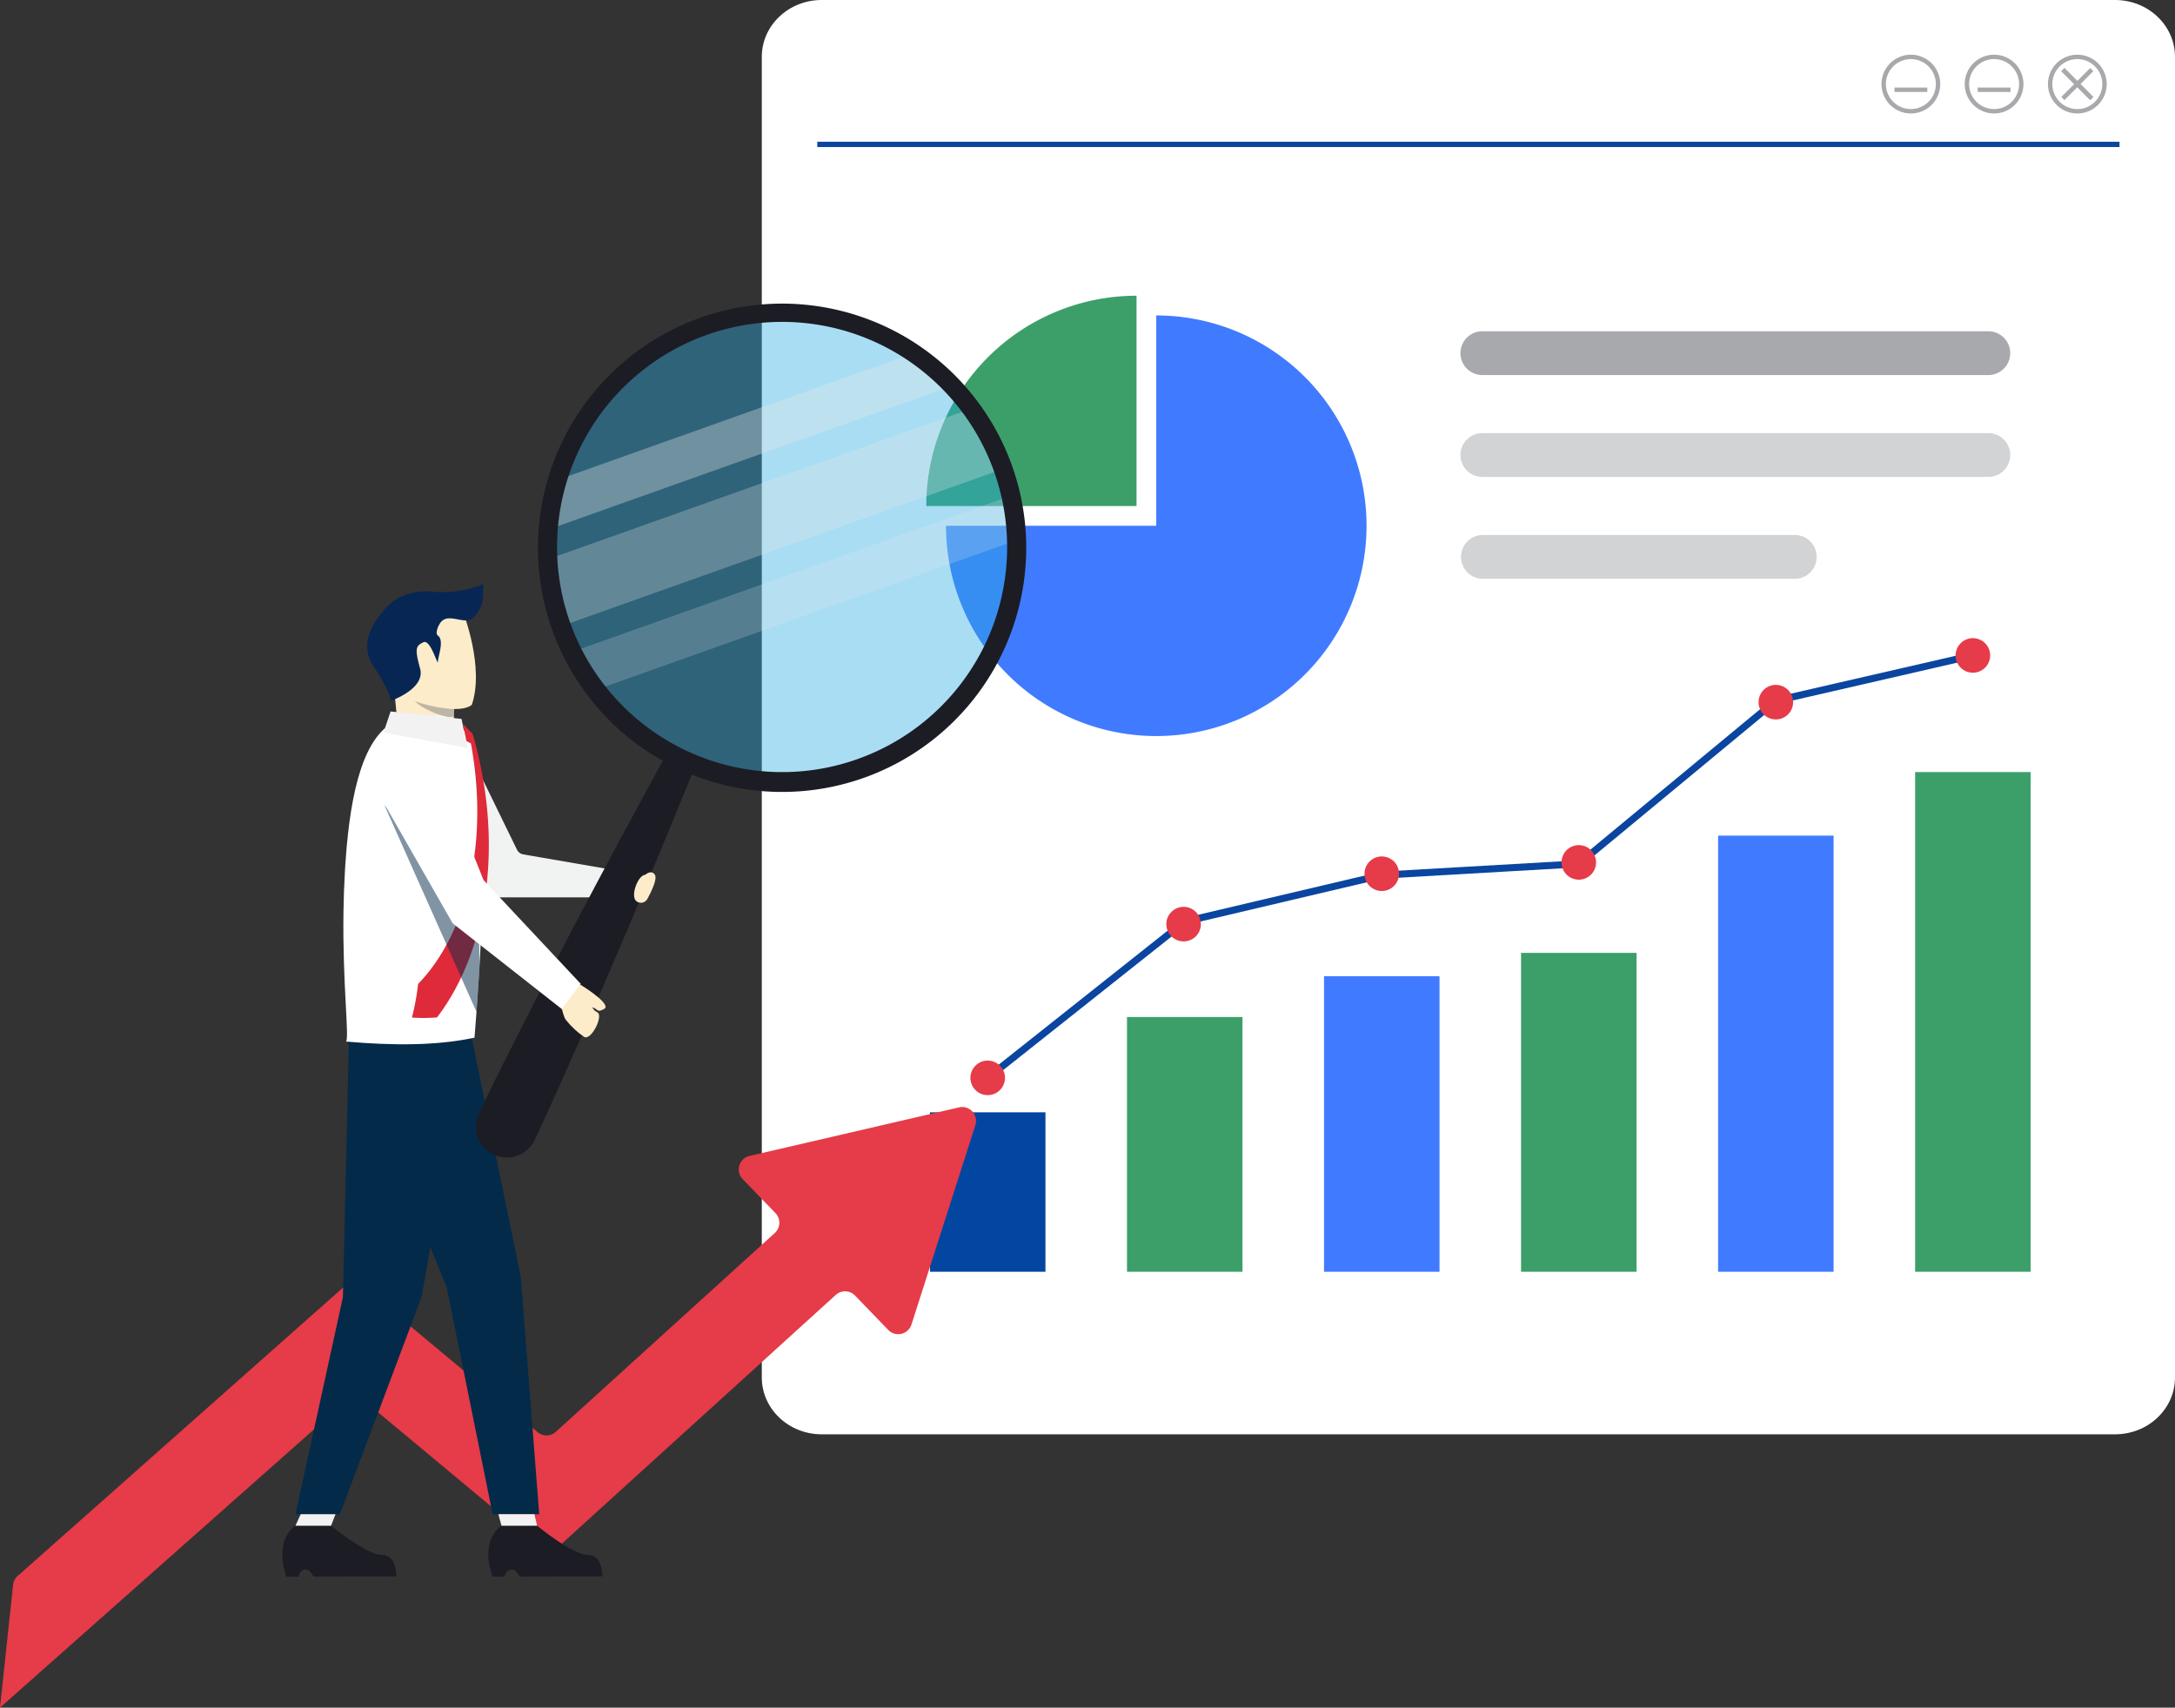 <svg xmlns="http://www.w3.org/2000/svg" xmlns:xlink="http://www.w3.org/1999/xlink" width="602.304" height="472.83" viewBox="0 0 602.304 472.83">
  <rect x="0" y="0" width="602.304" height="472.83" fill="#333333" stroke="none"/>
  <defs>
    <clipPath id="clip-path">
      <rect id="Rectangle_26640" data-name="Rectangle 26640" width="270.287" height="166.303" fill="#e63b48"/>
    </clipPath>
    <clipPath id="clip-path-3">
      <rect id="Rectangle_26638" data-name="Rectangle 26638" width="270.26" height="166.285" fill="#e63b48"/>
    </clipPath>
    <clipPath id="clip-path-4">
      <rect id="Rectangle_26622" data-name="Rectangle 26622" width="6.145" height="44.021" fill="none"/>
    </clipPath>
    <clipPath id="clip-path-5">
      <path id="Path_97566" data-name="Path 97566" d="M185.821,524.4l-4.474.772-.131.016-.357.037-.842.082.961,9.946,15.413,1.264a51.178,51.178,0,0,1-.033-5.714c.016-.64.037-1.293.057-1.937.025-.731.053-1.449.087-2.114,0-.037,0-.07,0-.1.041-.854.087-1.622.132-2.237a10.157,10.157,0,0,1,.152-1.338c.066-.217.14-.426.222-.632Z" transform="translate(-180.017 -522.439)" fill="none"/>
    </clipPath>
    <linearGradient id="linear-gradient" x1="-3.851" y1="17.61" x2="-3.829" y2="17.61" gradientUnits="objectBoundingBox">
      <stop offset="0" stop-color="#f3b5b0"/>
      <stop offset="1" stop-color="#fcecca"/>
    </linearGradient>
    <clipPath id="clip-path-6">
      <rect id="Rectangle_26625" data-name="Rectangle 26625" width="11.621" height="5.019" fill="none"/>
    </clipPath>
    <clipPath id="clip-path-7">
      <path id="Path_97568" data-name="Path 97568" d="M171.951,463.026c-3.887,1.786,1.293,19.555,2.262,22.737.037.14.07.25.095.333.033.1.049.152.049.152.275.106.546.214.817.316,1.342.505,2.6.944,3.768,1.33.214.07.427.14.636.205l0,0,.164.053a40.488,40.488,0,0,0,9.74,2.048c.021,0,.053,0,.079.008.111.008.221.008.328.012.164.008.325.012.48.017h.173c3.772.012,4.761-1.215,4.761-1.215,3.493-10.41-2.343-25.322-2.343-25.322-2.332-1.262-7.361-1.943-12.069-1.943-3.637,0-7.083.407-8.944,1.265" transform="translate(-170.524 -461.761)" fill="none"/>
    </clipPath>
    <linearGradient id="linear-gradient-2" x1="-1.937" y1="9.473" x2="-1.925" y2="9.473" xlink:href="#linear-gradient"/>
    <clipPath id="clip-path-8">
      <rect id="Rectangle_26628" data-name="Rectangle 26628" width="26.51" height="57.307" fill="none"/>
    </clipPath>
    <clipPath id="clip-path-9">
      <rect id="Rectangle_26629" data-name="Rectangle 26629" width="130.167" height="130.167" fill="none"/>
    </clipPath>
    <clipPath id="clip-path-10">
      <rect id="Rectangle_26633" data-name="Rectangle 26633" width="130.042" height="93.35" fill="none"/>
    </clipPath>
    <clipPath id="clip-path-11">
      <rect id="Rectangle_26630" data-name="Rectangle 26630" width="112.221" height="48.983" fill="none"/>
    </clipPath>
    <clipPath id="clip-path-12">
      <rect id="Rectangle_26631" data-name="Rectangle 26631" width="126.343" height="60.328" fill="none"/>
    </clipPath>
    <clipPath id="clip-path-13">
      <rect id="Rectangle_26632" data-name="Rectangle 26632" width="123.272" height="53.839" fill="none"/>
    </clipPath>
    <clipPath id="clip-path-14">
      <path id="Path_97581" data-name="Path 97581" d="M308.965,752.494c-2.081.574-1.841,2.651-1.841,4.354.216.306.482,2.255,1.233,3.115a22.765,22.765,0,0,0,4.942,4.594c1.971,1.219,5.414-5.805,3.731-6.746a4.63,4.63,0,0,1-.9-.617c-.11-.1-.518-.807-.566-.822,1.808.55,1.215,1.6,3.3.476,2.172-1.166-5.3-5.913-5.3-5.913l-1.189-.777a.049.049,0,0,0-.026-.006c-.36,0-3.064,2.254-3.382,2.342" transform="translate(-307.115 -750.152)" fill="none"/>
    </clipPath>
    <linearGradient id="linear-gradient-3" x1="-5.209" y1="8.25" x2="-5.192" y2="8.25" xlink:href="#linear-gradient"/>
    <clipPath id="clip-path-15">
      <path id="Path_97583" data-name="Path 97583" d="M365.372,665.122c-1.962-.016-4.211,5.771-2.556,7.254.035.031.069.06.1.088a2.029,2.029,0,0,0,3.02-.658c.987-1.8,2.843-5.523,2.067-6.684a1.346,1.346,0,0,0-1.145-.691,2.53,2.53,0,0,0-1.491.691" transform="translate(-362.241 -664.431)" fill="none"/>
    </clipPath>
    <linearGradient id="linear-gradient-4" x1="-17.132" y1="22.28" x2="-17.084" y2="22.28" xlink:href="#linear-gradient"/>
  </defs>
  <g id="Group_75014" data-name="Group 75014" transform="translate(13634.908 -4865.116)">
    <path id="Path_97529" data-name="Path 97529" d="M850.905,15.733V381.418c0,8.688-7.429,15.73-16.593,15.73H476.153c-9.165,0-16.593-7.042-16.593-15.73V15.733C459.56,7.046,466.989,0,476.153,0H834.312c9.165,0,16.593,7.044,16.593,15.731" transform="translate(-13883.51 4865.114)" fill="#fff"/>
    <rect id="Rectangle_26607" data-name="Rectangle 26607" width="31.985" height="44.147" transform="translate(-13377.384 5173.105)" fill="#0346a1"/>
    <rect id="Rectangle_26608" data-name="Rectangle 26608" width="31.985" height="70.528" transform="translate(-13322.821 5146.725)" fill="#3c9f6a"/>
    <g id="Group_74036" data-name="Group 74036" transform="translate(-13627.908 5116.643)">
      <g id="Group_74041" data-name="Group 74041" transform="translate(-7 55.001)" clip-path="url(#clip-path)">
        <g id="Group_74040" data-name="Group 74040">
          <g id="Group_74039" data-name="Group 74039" clip-path="url(#clip-path)">
            <path id="Path_97584" data-name="Path 97584" d="M270.1,5.018,252.4,60.217a3.842,3.842,0,0,1-6.423,1.5l-9.194-9.522a3.842,3.842,0,0,0-5.347-.176l-76.826,69.754a3.843,3.843,0,0,1-5.04.109L100.826,81.306a3.842,3.842,0,0,0-5.006.077L0,166.3l3.633-34a3.843,3.843,0,0,1,1.272-2.467L95.33,49.707a3.843,3.843,0,0,1,5.006-.078l48.547,40.409a3.842,3.842,0,0,0,5.04-.109l60.64-55.049a3.841,3.841,0,0,0,.182-5.513l-9.089-9.414a3.842,3.842,0,0,1,1.9-6.411L265.573.1A3.842,3.842,0,0,1,270.1,5.018" transform="translate(0 0)" fill="#e63b48"/>
            <g id="Group_74038" data-name="Group 74038" transform="translate(0 0.017)" opacity="0.1">
              <g id="Group_74037" data-name="Group 74037">
                <g id="Group_74036-2" data-name="Group 74036" clip-path="url(#clip-path-3)">
                  <path id="Path_97585" data-name="Path 97585" d="M270.069,5.116,252.431,60.134a3.9,3.9,0,0,1-6.517,1.518l-9.091-9.416a3.9,3.9,0,0,0-5.422-.182l-76.748,69.683a3.861,3.861,0,0,1-2.774,1.005,3.79,3.79,0,0,1-2.345-.89L100.867,81.338a3.938,3.938,0,0,0-5.084.081L0,166.306,3.792,130.83l91.5-81.088a3.915,3.915,0,0,1,5.084-.073L121.055,66.88l27.789,23.132a3.841,3.841,0,0,0,2.587.893,3.887,3.887,0,0,0,2.532-1.008l60.556-54.977a3.894,3.894,0,0,0,.185-5.594l-8.979-9.295a3.9,3.9,0,0,1,1.927-6.508l57.82-13.4a3.9,3.9,0,0,1,4.6,4.99" transform="translate(0 -0.021)" fill="#e63b48"/>
                </g>
              </g>
            </g>
          </g>
        </g>
      </g>
    </g>
    <rect id="Rectangle_26609" data-name="Rectangle 26609" width="31.985" height="81.835" transform="translate(-13268.259 5135.418)" fill="#407bff"/>
    <rect id="Rectangle_26610" data-name="Rectangle 26610" width="31.985" height="88.295" transform="translate(-13213.695 5128.958)" fill="#3c9f6a"/>
    <rect id="Rectangle_26611" data-name="Rectangle 26611" width="31.985" height="120.756" transform="translate(-13159.133 5096.497)" fill="#407bff"/>
    <rect id="Rectangle_26612" data-name="Rectangle 26612" width="31.985" height="138.359" transform="translate(-13104.57 5078.894)" fill="#3c9f6a"/>
    <path id="Path_97530" data-name="Path 97530" d="M631.207,615.337l-1.212-1.529L684.728,570.4l.212-.05,54.646-12.876,54.328-3.122,54.494-45.1.225-.052L903.2,496.657l.437,1.9L849.3,511.05l-54.631,45.212-.32.019-54.478,3.131L685.6,572.2Z" transform="translate(-13991.992 4548.993)" fill="#0a45a0"/>
    <path id="Path_97531" data-name="Path 97531" d="M618.506,812.673a4.782,4.782,0,1,1,4.782,4.782,4.782,4.782,0,0,1-4.782-4.782" transform="translate(-13984.68 4350.893)" fill="#e63b48"/>
    <path id="Path_97532" data-name="Path 97532" d="M767.747,695.566a4.782,4.782,0,1,1,4.782,4.782,4.782,4.782,0,0,1-4.782-4.782" transform="translate(-14079.671 4425.431)" fill="#e63b48"/>
    <path id="Path_97533" data-name="Path 97533" d="M918.714,657.177a4.782,4.782,0,1,1,4.782,4.782,4.782,4.782,0,0,1-4.782-4.782" transform="translate(-14175.762 4449.866)" fill="#e63b48"/>
    <path id="Path_97534" data-name="Path 97534" d="M1068.817,648.551a4.782,4.782,0,1,1,4.782,4.782,4.782,4.782,0,0,1-4.782-4.782" transform="translate(-14271.303 4455.356)" fill="#e63b48"/>
    <path id="Path_97535" data-name="Path 97535" d="M1218.921,526.484a4.782,4.782,0,1,1,4.782,4.782,4.782,4.782,0,0,1-4.782-4.782" transform="translate(-14366.844 4533.052)" fill="#e63b48"/>
    <path id="Path_97536" data-name="Path 97536" d="M1369.025,490.9a4.782,4.782,0,1,1,4.782,4.782,4.782,4.782,0,0,1-4.782-4.782" transform="translate(-14462.385 4555.702)" fill="#e63b48"/>
    <path id="Path_97537" data-name="Path 97537" d="M716.34,298.522a58.231,58.231,0,1,1-116.462,0h58.23v-58.23a58.231,58.231,0,0,1,58.232,58.23" transform="translate(-13972.822 4712.169)" fill="#407bff"/>
    <path id="Path_97538" data-name="Path 97538" d="M1138.2,264.459H998.087a6.066,6.066,0,1,1,0-12.131H1138.2a6.066,6.066,0,0,1,0,12.131" transform="translate(-14222.422 4704.508)" fill="#a7a9ac"/>
    <path id="Path_97539" data-name="Path 97539" d="M1138.2,342.053H998.087a6.066,6.066,0,1,1,0-12.131H1138.2a6.066,6.066,0,0,1,0,12.131" transform="translate(-14222.422 4655.12)" fill="#d1d3d4"/>
    <path id="Path_97540" data-name="Path 97540" d="M1084.6,419.647H998.087a6.066,6.066,0,0,1,0-12.131H1084.6a6.066,6.066,0,0,1,0,12.131" transform="translate(-14222.422 4605.731)" fill="#d1d3d4"/>
    <path id="Path_97541" data-name="Path 97541" d="M643.091,225.274V283.5h-58.23a58.23,58.23,0,0,1,58.23-58.23" transform="translate(-13963.265 4721.729)" fill="#3c9f6a"/>
    <path id="Path_97555" data-name="Path 97555" d="M1320.705,57.943a8.135,8.135,0,1,1,8.135-8.135,8.144,8.144,0,0,1-8.135,8.135m0-15.051a6.916,6.916,0,1,0,6.916,6.916,6.923,6.923,0,0,0-6.916-6.916" transform="translate(-14426.451 4838.59)" fill="#a7a9ac"/>
    <path id="Path_97556" data-name="Path 97556" d="M1384.111,57.943a8.135,8.135,0,1,1,8.135-8.135,8.144,8.144,0,0,1-8.135,8.135m0-15.051a6.916,6.916,0,1,0,6.916,6.916,6.923,6.923,0,0,0-6.916-6.916" transform="translate(-14466.81 4838.59)" fill="#a7a9ac"/>
    <path id="Path_97557" data-name="Path 97557" d="M1447.517,57.943a8.135,8.135,0,1,1,8.135-8.135,8.144,8.144,0,0,1-8.135,8.135m0-15.051a6.916,6.916,0,1,0,6.915,6.916,6.923,6.923,0,0,0-6.915-6.916" transform="translate(-14507.167 4838.59)" fill="#a7a9ac"/>
    <rect id="Rectangle_26616" data-name="Rectangle 26616" width="1.219" height="11.308" transform="translate(-13064.079 4884.832) rotate(-45)" fill="#a7a9ac"/>
    <rect id="Rectangle_26617" data-name="Rectangle 26617" width="1.219" height="11.308" transform="translate(-13064.079 4884.832) rotate(-45)" fill="#a7a9ac"/>
    <rect id="Rectangle_26618" data-name="Rectangle 26618" width="11.308" height="1.219" transform="matrix(0.707, -0.707, 0.707, 0.707, -13064.079, 4891.966)" fill="#a7a9ac"/>
    <rect id="Rectangle_26619" data-name="Rectangle 26619" width="9.094" height="1.22" transform="translate(-13110.293 4889.357)" fill="#a7a9ac"/>
    <rect id="Rectangle_26620" data-name="Rectangle 26620" width="9.094" height="1.22" transform="translate(-13087.245 4889.357)" fill="#a7a9ac"/>
    <rect id="Rectangle_26621" data-name="Rectangle 26621" width="360.615" height="1.463" transform="translate(-13408.585 4904.365)" fill="#0a45a0"/>
    <path id="Path_97558" data-name="Path 97558" d="M212.2,569.728l13.728,28.145a2.453,2.453,0,0,0,1.788,1.342l30.03,5.178L256.9,611.1h-38.1l-19.766-31.147Z" transform="translate(-13717.689 4502.483)" fill="#f1f2f2"/>
    <path id="Path_97559" data-name="Path 97559" d="M97.98,1161.892l9.67-.026s9.93,8.206,14.175,8.2,4.027,5.935,4.027,5.935l-22.879.062-.895-1.255a1.7,1.7,0,0,0-2.907.276l-.443.99-3.3.009-.715-2.514s-2.145-7.77,3.269-11.673" transform="translate(-13651.018 4125.587)" fill="#1c1c25"/>
    <path id="Path_97560" data-name="Path 97560" d="M254.946,1161.892l9.67-.026s9.93,8.206,14.175,8.2,4.027,5.935,4.027,5.935l-22.879.062-.895-1.255a1.7,1.7,0,0,0-2.907.276l-.443.99-3.3.009-.715-2.514s-2.145-7.77,3.269-11.673" transform="translate(-13750.926 4125.587)" fill="#1c1c25"/>
    <path id="Path_97561" data-name="Path 97561" d="M178.317,791l13.546,66.071,5.1,65.673h-12.9l-12.725-62.887-27.5-68.061Z" transform="translate(-13682.552 4361.646)" fill="#042a49"/>
    <path id="Path_97562" data-name="Path 97562" d="M116.627,923.415l22.577-60.1,12.721-71.259-32.835.411-1.642,70.848-13.135,60.1Z" transform="translate(-13657.395 4360.972)" fill="#042a49"/>
    <g id="Group_73984" data-name="Group 73984" transform="translate(-13515.708 5175.955)" style="mix-blend-mode: multiply;isolation: isolate">
      <g id="Group_73983" data-name="Group 73983">
        <g id="Group_73982" data-name="Group 73982" clip-path="url(#clip-path-4)">
          <path id="Path_97563" data-name="Path 97563" d="M207.13,889.552l6.145-34.421-2.265,44.021Z" transform="translate(-207.13 -855.131)" fill="#042a49"/>
        </g>
      </g>
    </g>
    <path id="Path_97564" data-name="Path 97564" d="M114.164,1156.615l1.232-3.184h-9.644l-1.439,3.184Z" transform="translate(-13657.395 4130.957)" fill="#f2f2f2"/>
    <path id="Path_97565" data-name="Path 97565" d="M268.851,1153.431l.74,3.184h-9.852l-.879-3.184Z" transform="translate(-13755.765 4130.957)" fill="#f2f2f2"/>
    <g id="Group_73988" data-name="Group 73988" transform="translate(-13525.563 5055.021)">
      <g id="Group_73987" data-name="Group 73987" clip-path="url(#clip-path-5)">
        <rect id="Rectangle_26624" data-name="Rectangle 26624" width="16.994" height="14.075" transform="translate(0)" fill="url(#linear-gradient)"/>
      </g>
    </g>
    <g id="Group_73991" data-name="Group 73991" transform="translate(-13520.244 5058.642)" opacity="0.5" style="mix-blend-mode: multiply;isolation: isolate">
      <g id="Group_73990" data-name="Group 73990">
        <g id="Group_73989" data-name="Group 73989" clip-path="url(#clip-path-6)">
          <path id="Path_97567" data-name="Path 97567" d="M206.273,534.353c-.107.033-.209.062-.321.091-.016.234-.033.488-.049.759h-.173c-.02.645-.041,1.3-.057,1.938-1.133,1.194-8.378-1.708-10.611-3.92a.7.7,0,0,1-.123-.156l0,0a3.32,3.32,0,0,1-.284-.661l11.165.69.288.016a6.2,6.2,0,0,1,.169,1.248" transform="translate(-194.652 -532.399)" fill="gray"/>
        </g>
      </g>
    </g>
    <g id="Group_73995" data-name="Group 73995" transform="translate(-13529.015 5032.965)">
      <g id="Group_73994" data-name="Group 73994" clip-path="url(#clip-path-7)">
        <rect id="Rectangle_26627" data-name="Rectangle 26627" width="30.737" height="28.493" transform="translate(-2.46 0)" fill="url(#linear-gradient-2)"/>
      </g>
    </g>
    <path id="Path_97569" data-name="Path 97569" d="M165.465,477.329s.182-2.194-4.836-9.72c-2.934-4.4-1.645-9.615,1.521-13.481a24.069,24.069,0,0,1,3.917-4.323,15.2,15.2,0,0,1,5.654-2.447,18.666,18.666,0,0,1,5.967-.2,30.251,30.251,0,0,0,13.3-2.121c.3-.12,0,4.458-.106,4.858a9.213,9.213,0,0,1-2.639,4.515c-2.373,1.971-6.571-1.521-8.824,1.061-.761.872-1.718,3.209-.872,3.792,1.826,1.259.054,5.714.007,7.179s-2-6.31-4.036-5.333-2.453,1.63-.9,7.281-8.155,8.939-8.155,8.939" transform="translate(-13692.193 4581.85)" fill="#072653"/>
    <path id="Path_97570" data-name="Path 97570" d="M178.512,614.256c-.295,5.061-.6,9.535-.851,12.969-.324,4.432-.557,7.135-.557,7.135-10.411,2.237-22.547,2.216-35.536,1.081.863-1.615-1.027-16.061-.746-35.879.051-3.661.178-7.506.41-11.489.03-.538.063-1.082.1-1.625.107-1.615.225-3.217.369-4.806.2-2.244.439-4.448.723-6.6.011-.08.023-.153.031-.225l0-.007c2.366-17.638,7.636-30.025,19.272-29.272,4.743.309,8.057-2.932,14.455,6.3,4.691,6.763,3.616,40.236,2.327,62.418" transform="translate(-13680.615 4518.075)" fill="#fff"/>
    <path id="Path_97571" data-name="Path 97571" d="M171.368,547.79l1.956-5.827,19.663,2.062,1.6,8.031Z" transform="translate(-13700.076 4520.156)" fill="#f2f2f2"/>
    <path id="Path_97572" data-name="Path 97572" d="M212.387,572.757c5.215,27.43-.477,52.314-12.413,67.889-.37.031-.741.058-1.113.076-.433.028-.865.048-1.3.056-.258.008-.514.016-.774.016-1.259.02-2.51-.021-3.756-.114a68.418,68.418,0,0,0,1.714-9.311c.847-.868,1.671-1.787,2.471-2.769,10.99-13.382,17.267-36.7,12.042-64.387a3.5,3.5,0,0,1,.791-.3l.365.248c.239.907.478,1.819.7,2.719l.173.713c.1.42.193.837.288,1.254.075.327.146.654.217.977s.14.655.208.979c.06.282.117.566.173.844.073.369.147.739.216,1.1" transform="translate(-13713.865 4506.182)" fill="#df2a39"/>
    <path id="Path_97573" data-name="Path 97573" d="M234.419,556.948l-1.563-.756-.949-4.78,2.652,2.743.763,2.669Z" transform="translate(-13738.608 4514.142)" fill="#df2a39"/>
    <g id="Group_73998" data-name="Group 73998" transform="translate(-13528.488 5087.993)" opacity="0.5" style="mix-blend-mode: multiply;isolation: isolate">
      <g id="Group_73997" data-name="Group 73997">
        <g id="Group_73996" data-name="Group 73996" clip-path="url(#clip-path-8)">
          <path id="Path_97574" data-name="Path 97574" d="M198.358,657.481c-.295,5.061-.6,9.535-.851,12.969l-25.534-57.307,26.51,32.691c-.366,1.62-.233,6.526-.125,11.647" transform="translate(-171.973 -613.143)" fill="#042a49"/>
        </g>
      </g>
    </g>
    <g id="Group_74001" data-name="Group 74001" transform="translate(-13483.4 4951.486)" opacity="0.4" style="mix-blend-mode: screen;isolation: isolate">
      <g id="Group_74000" data-name="Group 74000">
        <g id="Group_73999" data-name="Group 73999" clip-path="url(#clip-path-9)">
          <path id="Path_97575" data-name="Path 97575" d="M419.866,330.617a64.834,64.834,0,1,1,6.282-29.848,65.068,65.068,0,0,1-6.282,29.848" transform="translate(-296.01 -237.609)" fill="#27aae1"/>
        </g>
      </g>
    </g>
    <path id="Path_97576" data-name="Path 97576" d="M300.508,576.512c.326.184.754.433,1.063.627.148.092.328.212.459.309.082.057.4.285.35.379-.678,1.661-1.821,4.474-2.512,6.167-10.647,26.043-21.6,52.043-33.04,77.745-2.869,6.423-5.757,12.838-8.745,19.206a8.562,8.562,0,1,1-15.466-7.349c3.049-6.339,6.2-12.63,9.366-18.911,13.231-26.15,27.036-52.094,41.092-77.813.358-.653,1.118-2.047,1.478-2.7l.027-.048a.064.064,0,0,1,.051-.037.294.294,0,0,1,.052-.006.368.368,0,0,1,.073,0c.029,0,.053.005.086.01l.11.022c.21.05.457.125.672.2a30.749,30.749,0,0,1,4.884,2.2" transform="translate(-13744.887 4499.715)" fill="#1c1c25"/>
    <g id="Group_74013" data-name="Group 74013" transform="translate(-13483.306 4962.819)" opacity="0.35" style="mix-blend-mode: screen;isolation: isolate">
      <g id="Group_74012" data-name="Group 74012">
        <g id="Group_74011" data-name="Group 74011" clip-path="url(#clip-path-10)">
          <g id="Group_74004" data-name="Group 74004" transform="translate(0.079)" style="mix-blend-mode: screen;isolation: isolate">
            <g id="Group_74003" data-name="Group 74003">
              <g id="Group_74002" data-name="Group 74002" clip-path="url(#clip-path-11)">
                <path id="Path_97577" data-name="Path 97577" d="M408.708,277.841,296.486,317.77A64.547,64.547,0,0,1,299,304.041l99.081-35.254a64.586,64.586,0,0,1,10.624,9.054" transform="translate(-296.486 -268.787)" fill="#e6e7e8"/>
              </g>
            </g>
          </g>
          <g id="Group_74007" data-name="Group 74007" transform="translate(0 15.376)" opacity="0.8" style="mix-blend-mode: screen;isolation: isolate">
            <g id="Group_74006" data-name="Group 74006">
              <g id="Group_74005" data-name="Group 74005" clip-path="url(#clip-path-12)">
                <path id="Path_97578" data-name="Path 97578" d="M422.613,327.794,300.006,371.417a65.307,65.307,0,0,1-3.736-18.5l117.552-41.825a65.265,65.265,0,0,1,8.791,16.7" transform="translate(-296.27 -311.089)" fill="#e6e7e8"/>
              </g>
            </g>
          </g>
          <g id="Group_74010" data-name="Group 74010" transform="translate(6.771 39.511)" opacity="0.6" style="mix-blend-mode: screen;isolation: isolate">
            <g id="Group_74009" data-name="Group 74009">
              <g id="Group_74008" data-name="Group 74008" clip-path="url(#clip-path-13)">
                <path id="Path_97579" data-name="Path 97579" d="M438.168,389.8l-116.7,41.523a65.129,65.129,0,0,1-6.571-10.533l121.713-43.306a65.135,65.135,0,0,1,1.559,12.316" transform="translate(-314.896 -377.482)" fill="#e6e7e8"/>
              </g>
            </g>
          </g>
        </g>
      </g>
    </g>
    <path id="Path_97580" data-name="Path 97580" d="M327.194,359.14a67.605,67.605,0,1,1,26.128,6.514,67.381,67.381,0,0,1-26.128-6.514M383.043,241.6a62.329,62.329,0,1,0,29.548,83.046A62.4,62.4,0,0,0,383.043,241.6" transform="translate(-13774.611 4718.676)" fill="#1c1c25"/>
    <g id="Group_74017" data-name="Group 74017" transform="translate(-13479.364 5137.795)">
      <g id="Group_74016" data-name="Group 74016" clip-path="url(#clip-path-14)">
        <rect id="Rectangle_26635" data-name="Rectangle 26635" width="20.752" height="20.286" transform="translate(-7.258 11.224) rotate(-57.948)" fill="url(#linear-gradient-3)"/>
      </g>
    </g>
    <path id="Path_97582" data-name="Path 97582" d="M186.568,580.649l11.393,28.51,26.914,28.729-5.271,6.948L189.4,621.116l-18.3-32a10.164,10.164,0,0,1-1.211-3.386c-.581-3.522-.851-10.453,5.733-11.451a10.208,10.208,0,0,1,10.946,6.367" transform="translate(-13698.959 4499.656)" fill="#fff"/>
    <g id="Group_74021" data-name="Group 74021" transform="translate(-13459.325 5106.636)">
      <g id="Group_74020" data-name="Group 74020" clip-path="url(#clip-path-15)">
        <rect id="Rectangle_26637" data-name="Rectangle 26637" width="7.623" height="8.808" transform="translate(-1.08)" fill="url(#linear-gradient-4)"/>
      </g>
    </g>
  </g>
</svg>
